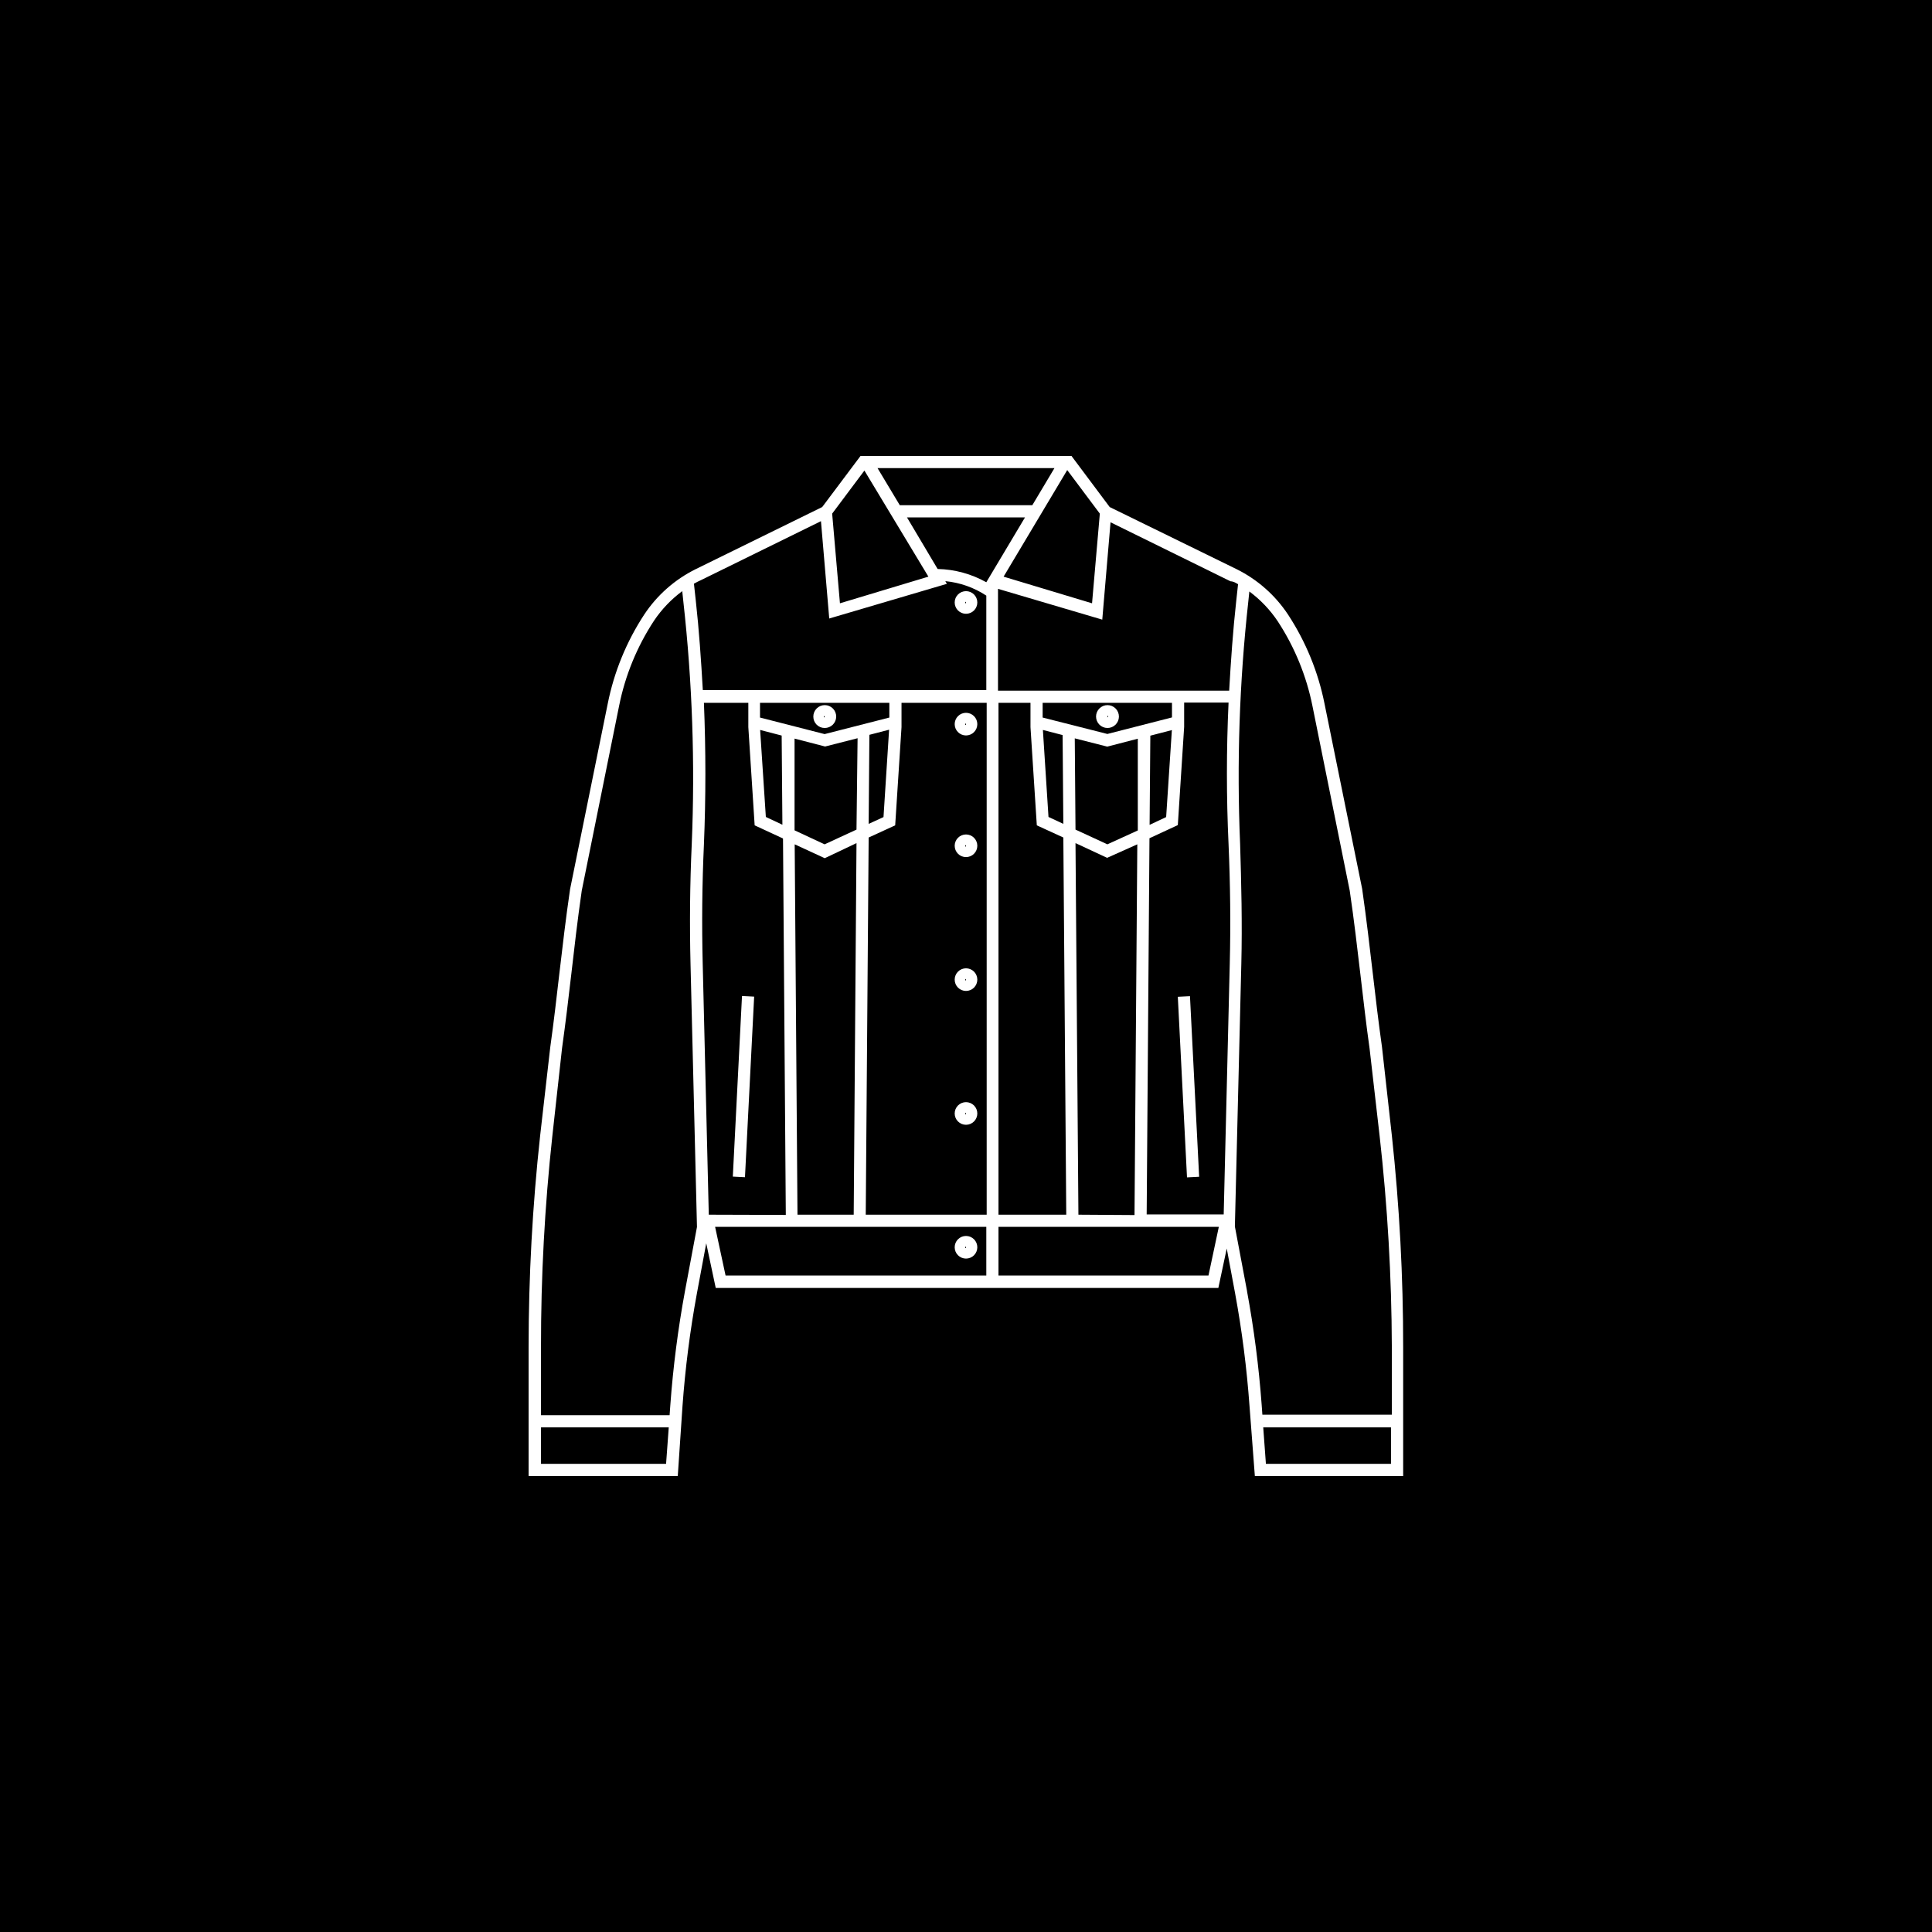 <?xml version="1.0" encoding="UTF-8"?>
<svg viewBox="0 0 3600 3600" xmlns="http://www.w3.org/2000/svg">
 <rect x="-360" y="-360" width="4320" height="4320"/>
 <path d="m1365.5 2192.4 17.102-336.46 22.641 1.152-17.102 336.46z" fill="#fff"/>
 <path d="m1536.6 1356.5c5.664 0.062 11.121-2.137 15.164-6.106 4.039-3.973 6.332-9.387 6.375-15.051 0.039-5.664-2.18-11.113-6.164-15.141s-9.406-6.301-15.07-6.324c-5.668-0.02-11.105 2.219-15.121 6.215-4.012 4-6.266 9.43-6.266 15.098-0.062 5.629 2.133 11.051 6.094 15.055 3.961 4.004 9.355 6.254 14.988 6.254zm0-22.672v2.949c-0.875 0-1.586-0.711-1.586-1.586z" fill="#fff"/>
 <path d="m1800 1143.7c5.594 0 10.957-2.223 14.91-6.176s6.176-9.316 6.176-14.91c0-5.59-2.223-10.953-6.176-14.91-3.953-3.953-9.316-6.172-14.91-6.172-5.59 0-10.953 2.219-14.906 6.172-3.957 3.957-6.176 9.32-6.176 14.91 0 5.594 2.219 10.957 6.176 14.91 3.953 3.953 9.316 6.176 14.906 6.176zm0-22.672v3.176-0.004c-0.875 0-1.586-0.707-1.586-1.586z" fill="#fff"/>
 <path d="m1800 1370.4c5.594 0 10.957-2.223 14.91-6.176 3.953-3.957 6.176-9.316 6.176-14.91 0-5.59-2.223-10.953-6.176-14.91-3.953-3.953-9.316-6.176-14.91-6.176-5.59 0-10.953 2.223-14.906 6.176-3.957 3.957-6.176 9.32-6.176 14.91 0 5.594 2.219 10.953 6.176 14.91 3.953 3.953 9.316 6.176 14.906 6.176zm0-22.672v3.176-0.004c-0.875 0-1.586-0.711-1.586-1.586z" fill="#fff"/>
 <path d="m1800 1554.9c-5.59 0-10.953 2.223-14.906 6.176-3.957 3.953-6.176 9.316-6.176 14.91 0 5.59 2.219 10.953 6.176 14.91 3.953 3.953 9.316 6.176 14.906 6.176 5.594 0 10.957-2.223 14.91-6.176 3.953-3.957 6.176-9.32 6.176-14.91 0-5.594-2.223-10.957-6.176-14.91s-9.316-6.176-14.91-6.176zm0 22.672c-0.875 0-1.586-0.711-1.586-1.586l1.586-1.586z" fill="#fff"/>
 <path d="m1800 1804.3c-5.59 0-10.953 2.223-14.906 6.176-3.957 3.953-6.176 9.316-6.176 14.91 0 5.59 2.219 10.953 6.176 14.906 3.953 3.957 9.316 6.176 14.906 6.176 5.594 0 10.957-2.219 14.91-6.176 3.953-3.953 6.176-9.316 6.176-14.906 0-5.594-2.223-10.957-6.176-14.91s-9.316-6.176-14.91-6.176zm0 22.672c-0.875 0-1.586-0.711-1.586-1.586l1.586-1.586z" fill="#fff"/>
 <path d="m1800 2053.7c-5.59 0-10.953 2.219-14.906 6.176-3.957 3.953-6.176 9.316-6.176 14.906 0 5.594 2.219 10.957 6.176 14.91 3.953 3.953 9.316 6.176 14.906 6.176 5.594 0 10.957-2.223 14.91-6.176s6.176-9.316 6.176-14.91c0-5.59-2.223-10.953-6.176-14.906-3.953-3.957-9.316-6.176-14.91-6.176zm0 22.672c-0.875 0-1.586-0.711-1.586-1.59l1.586-1.586z" fill="#fff"/>
 <path d="m1800 2345.2c5.594 0 10.957-2.223 14.91-6.176s6.176-9.316 6.176-14.91c0-5.59-2.223-10.953-6.176-14.91-3.953-3.953-9.316-6.172-14.91-6.172-5.59 0-10.953 2.219-14.906 6.172-3.957 3.957-6.176 9.32-6.176 14.91 0 5.594 2.219 10.957 6.176 14.91 3.953 3.953 9.316 6.176 14.906 6.176zm0-22.672v3.176-0.004c-0.875 0-1.586-0.707-1.586-1.586z" fill="#fff"/>
 <path d="m2593.5 2115.8-18.363-164.82c-6.574-46.703-11.789-90.688-17.004-136.03-5.894-50.105-11.789-101.79-19.949-158.7l-70.055-344.61c-11.785-59.32-34.879-115.82-68.016-166.41-23.891-36.117-56.895-65.289-95.672-84.562l-236.69-115.85-71.188-95.219-393.12-0.004-71.414 95.219-236.01 115.86c-38.777 19.273-71.781 48.445-95.672 84.562-33.141 50.594-56.23 107.09-68.016 166.41l-70.055 345.06c-8.16 55.547-14.055 107.01-19.949 156.89-5.215 45.344-10.43 90.688-17.004 137.62l-18.82 164.59c-14.324 131.16-21.516 263-21.535 394.94v239.64h277.95l8.844-130.81c5.074-70.191 14.004-140.05 26.75-209.26l17.457-93.633 17.684 83.203h936.56l15.645-73.457 15.645 83.883-0.004 0.004c12.746 69.211 21.676 139.07 26.754 209.26l9.977 130.81h276.36v-239.64c0.113-131.93-6.926-263.77-21.086-394.94zm-286.57-1027.2-3.398 31.289c-6.121 55.316-9.977 111.32-13.148 167.09h-430.76v-189.76l194.29 57.359 15.418-181.37 223.54 109.96c5.894 0.223 9.746 2.945 14.055 5.438zm-986.21 1174.8-11.336-467.94c-1.812-73.457-1.133-148.04 2.266-221.73 3.629-87.812 3.629-175.86 0-264.12h82.75v45.344l11.789 182.96 52.824 24.484 5.215 701.45zm325.56-740.9-27.66 12.695 1.359-165.96 36.727-9.523zm-109.73 50.781-56-26.07v-170.94l56.906 14.738 60.531-15.418-2.039 170.26zm-109.5-51.012-10.656-162.1 40.129 10.43 1.359 166.18zm230.12-185.22-120.61 30.832-120.39-30.832 0.004-27.434h241zm-171.17 926.36-5.211-690.12 56 25.844 59.168-28.109-5.215 692.39zm132.63-702.81 49.422-22.672 11.789-182.96v-45.344h158.7l0.004 953.79h-225.36zm241.91-250.98h59.625v45.344l11.789 182.96 49.422 22.672 5.441 702.81-126.28 0.004zm312.41 212.88-30.832 14.508 1.359-166.18 40.129-10.43zm-109.51 50.785-59.398-27.43-1.359-170.04 60.531 15.418 56.906-14.738v170.94zm-109.73-51.012-10.43-162.1 36.727 9.523 1.363 165.5zm230.11-185.45-120.39 30.832-120.61-30.602v-27.434h241zm-174.34 926.59-5.441-692.39 58.945 27.434 56.227-25.168-5.215 690.8zm132.4-701.46 52.824-24.484 11.789-182.96v-45.344h82.75c-4.082 88.117-4.082 176.16 0 264.12 3.176 73.23 4.082 147.82 2.266 221.73l-11.336 467.94-143.51 0.004zm-576.76-437.79-14.508-167.09 60.078-80.258 119.25 197.7zm469.75 0-164.82-49.648 118.57-198.6 60.762 81.164zm-111.32-182.73h-246.89l-41.488-69.148h329.64zm-233.52 22.672h219.91l-72.094 120.84h-0.004c-27.746-15.555-58.887-24.039-90.688-24.715zm-384.05 116.98 223.77-109.96 15.418 181.37 219.23-64.613-2.949-4.988c27.289 2.609 53.523 11.871 76.402 26.98v175.93h-528.25c-3.176-55.773-7.027-111.77-13.148-167.09l-3.402-31.059c4.199-2.398 8.512-4.594 12.926-6.574zm-297.9 1578.6h238.05l-4.988 68.016-233.06-0.004zm268.2-253.47c-12.914 70.039-21.996 140.73-27.207 211.75l-1.359 19.043-239.64 0.004v-126.28c-0.164-131.4 6.875-262.71 21.082-393.35l18.137-164.14c6.574-47.156 11.789-90.688 17.23-137.84 5.441-47.156 11.562-101.11 19.496-155.75l69.602-344.38h0.004c11.297-56.586 33.387-110.47 65.066-158.7 14.27-21.223 32.059-39.852 52.598-55.09l2.039 19.496c16.734 150.14 21.965 301.35 15.645 452.29-3.402 74.137-4.082 149.18-2.266 223.09l12.016 489.93zm56.227-120.16 505.34 0.004v90.688l-485.85-0.004zm919.33 90.688h-391.31v-90.688l410.58 0.004zm71.867 29.02-22.672-120.39 12.016-489.93c1.812-74.363 0-149.41-2.266-223.09h-0.004c-6.394-150.4-1.316-301.07 15.188-450.71l2.039-19.496h0.004c20.535 15.238 38.324 33.871 52.598 55.09 31.676 48.23 53.77 102.11 65.066 158.7l69.375 343.7c8.16 55.316 14.055 107.01 19.949 156.66 5.894 49.652 10.43 90.688 17.004 137.16l18.816 163.91c14.691 130.3 22.258 261.31 22.672 392.44v126.28h-241.22l-1.359-19.043v-0.004c-5.246-70.723-14.328-141.11-27.207-210.84zm268.2 321.93h-233.06l-4.988-68.016h238.05z" fill="#fff"/>
 <path d="m2194.7 1857.4 22.641-1.152 17.102 336.46-22.641 1.152z" fill="#fff"/>
 <path d="m2063.4 1356.5c5.668 0.062 11.121-2.137 15.164-6.106 4.039-3.973 6.336-9.387 6.375-15.051 0.039-5.664-2.176-11.113-6.16-15.141-3.984-4.027-9.41-6.301-15.074-6.324-5.664-0.02-11.105 2.219-15.117 6.215-4.016 4-6.269 9.43-6.269 15.098 0 5.613 2.215 11 6.16 14.988 3.949 3.988 9.312 6.262 14.922 6.32zm0-22.672s1.586 0 1.586 1.359l-1.586 1.586z" fill="#fff"/>
</svg>
